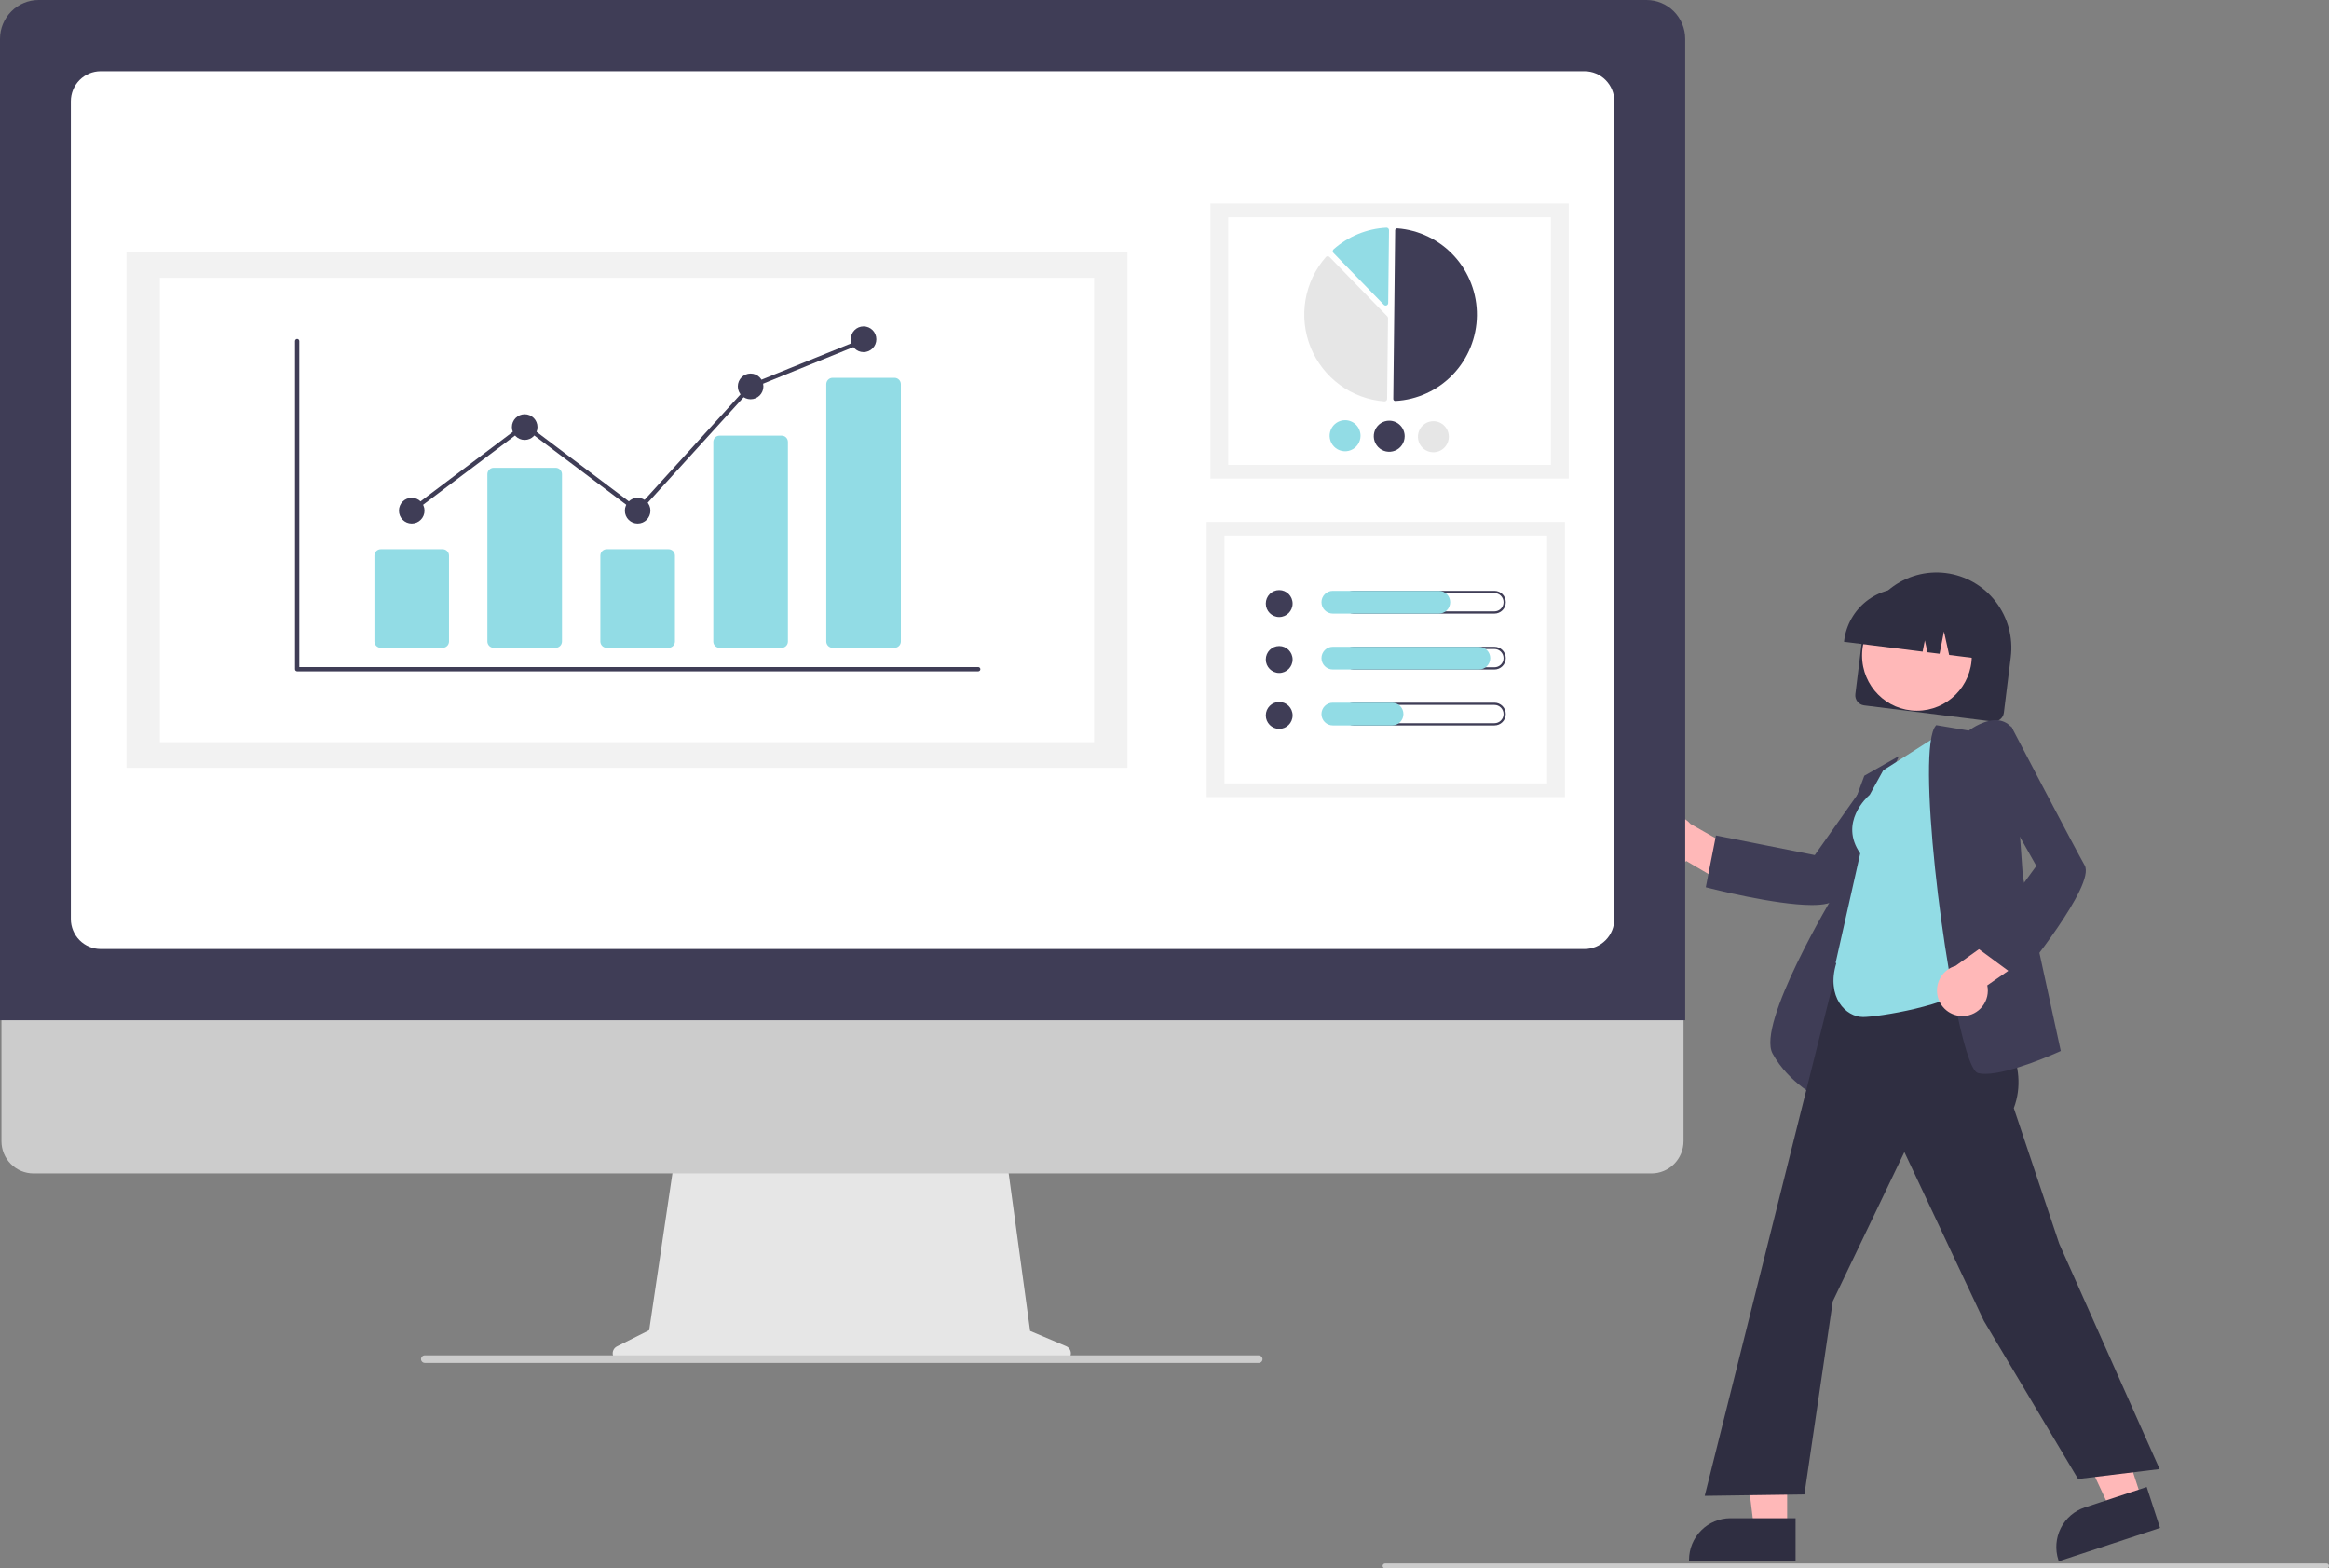 <svg width="248" height="167" viewBox="0 0 248 167" fill="none" xmlns="http://www.w3.org/2000/svg">
<rect x="0" y="0" width="248" height="167" fill="#808080" stroke="none"/>
<g clip-path="url(#clip0_170_149)">
<path d="M197.565 73.905L198.301 67.974C198.563 65.866 199.647 63.949 201.315 62.644C202.982 61.339 205.098 60.754 207.195 61.017C209.292 61.28 211.199 62.37 212.497 64.046C213.795 65.723 214.377 67.849 214.115 69.957L213.379 75.888C213.344 76.171 213.198 76.428 212.974 76.603C212.75 76.779 212.466 76.857 212.184 76.822L198.495 75.106C198.213 75.07 197.957 74.924 197.783 74.698C197.608 74.473 197.53 74.188 197.565 73.905Z" fill="#2F2E41"/>
<path d="M204.122 75.674C207.349 75.674 209.965 73.045 209.965 69.802C209.965 66.559 207.349 63.93 204.122 63.93C200.896 63.93 198.28 66.559 198.28 69.802C198.28 73.045 200.896 75.674 204.122 75.674Z" fill="#FFB8B8"/>
<path d="M196.372 68.213C196.58 66.547 197.438 65.032 198.757 64C200.076 62.968 201.748 62.505 203.407 62.711L204.587 62.859C206.245 63.069 207.753 63.931 208.779 65.257C209.805 66.582 210.266 68.263 210.061 69.93L210.047 70.049L207.553 69.736L206.999 67.235L206.532 69.608L205.243 69.447L204.964 68.185L204.728 69.382L196.357 68.332L196.372 68.213Z" fill="#2F2E41"/>
<path d="M175.549 90.75C175.727 91.102 175.981 91.411 176.291 91.654C176.601 91.897 176.96 92.07 177.344 92.158C177.727 92.247 178.125 92.25 178.51 92.167C178.895 92.084 179.257 91.918 179.57 91.679L184.877 94.804L187.552 92.025L179.997 87.719C179.563 87.216 178.961 86.89 178.304 86.803C177.648 86.716 176.982 86.875 176.434 87.248C175.885 87.622 175.492 88.185 175.329 88.83C175.166 89.475 175.244 90.158 175.549 90.75Z" fill="#FFB8B8"/>
<path d="M192.94 96.364C189.026 96.364 182.138 94.603 181.757 94.504L181.637 94.473L182.721 88.957L193.241 91.045L198.956 82.956L205.517 82.285L205.334 82.528C205.249 82.64 196.791 93.832 195.474 95.71C195.142 96.183 194.193 96.364 192.94 96.364Z" fill="#3F3D56"/>
<path d="M193.989 117.069L193.833 116.994C193.799 116.978 190.474 115.352 188.751 112.178C187.037 109.019 195.062 95.619 195.623 94.689L195.631 90.433L198.518 82.599L202.2 80.508L199.039 87.921L193.989 117.069Z" fill="#3F3D56"/>
<path d="M190.301 162.809L186.783 162.808L185.109 149.167L190.302 149.167L190.301 162.809Z" fill="#FFB8B8"/>
<path d="M191.198 166.237L179.853 166.236V166.092C179.853 164.915 180.319 163.786 181.147 162.954C181.975 162.121 183.098 161.654 184.269 161.654H184.269L191.199 161.654L191.198 166.237Z" fill="#2F2E41"/>
<path d="M228.094 159.709L224.75 160.81L218.933 148.371L223.868 146.746L228.094 159.709Z" fill="#FFB8B8"/>
<path d="M230.008 162.686L219.227 166.237L219.183 166.1C218.818 164.981 218.91 163.763 219.439 162.712C219.969 161.662 220.891 160.866 222.004 160.5L222.004 160.5L228.589 158.331L230.008 162.686Z" fill="#2F2E41"/>
<path d="M221.281 157.479L211.251 140.647L202.784 122.665L195.164 138.55L192.138 159.123L181.523 159.271L181.565 159.104L197.809 94.225L210.531 96.136L209.952 104.577L210.297 105.07C213.171 109.174 216.142 113.417 214.438 117.99L219.269 132.41L229.964 156.421L221.281 157.479Z" fill="#2F2E41"/>
<path d="M198.39 108.287C196.547 108.287 194.443 106.171 195.534 102.558L195.464 102.507L198.085 90.868C195.797 87.58 198.813 84.867 199.096 84.624L200.535 82.02L206.886 77.971L210.099 104.809L210.052 104.855C207.731 107.087 199.936 108.287 198.39 108.287Z" fill="#92DCE5"/>
<path d="M211.397 114.342C211.144 114.346 210.892 114.319 210.646 114.263C210.4 114.2 210 113.884 209.382 111.862C206.925 103.822 204.025 79.633 206.132 77.266L206.18 77.212L209.64 77.791C209.928 77.578 211.437 76.519 212.829 76.703C213.116 76.739 213.392 76.834 213.641 76.982C213.89 77.13 214.106 77.327 214.276 77.562L214.299 77.594L215.402 93.355L219.439 111.903L219.343 111.947C219.108 112.054 214.066 114.342 211.397 114.342Z" fill="#3F3D56"/>
<path d="M209.07 108.182C209.463 108.169 209.849 108.069 210.2 107.89C210.55 107.711 210.858 107.457 211.1 107.145C211.342 106.834 211.514 106.472 211.602 106.087C211.691 105.702 211.694 105.302 211.612 104.915L216.677 101.409L215.308 97.795L208.225 102.848C207.587 103.029 207.039 103.439 206.682 104.001C206.325 104.562 206.186 105.235 206.29 105.892C206.394 106.55 206.735 107.146 207.247 107.568C207.76 107.99 208.408 108.209 209.07 108.182Z" fill="#FFB8B8"/>
<path d="M215.006 104.218L210.495 100.893L216.836 92.201L211.969 83.569L214.147 77.311L214.287 77.581C214.353 77.706 220.852 90.15 221.985 92.145C223.165 94.219 215.415 103.718 215.085 104.122L215.006 104.218Z" fill="#3F3D56"/>
<path d="M113.53 143.339L109.69 141.714L107.056 122.367H71.982L69.127 141.635L65.692 143.361C65.527 143.444 65.395 143.58 65.318 143.747C65.24 143.914 65.22 144.103 65.263 144.283C65.305 144.463 65.406 144.623 65.55 144.737C65.694 144.852 65.873 144.914 66.056 144.914H113.213C113.401 144.914 113.584 144.849 113.73 144.729C113.875 144.609 113.975 144.442 114.013 144.257C114.05 144.071 114.022 143.878 113.934 143.711C113.846 143.544 113.703 143.412 113.53 143.339Z" fill="#E6E6E6"/>
<path d="M175.86 124.941H3.563C2.659 124.939 1.793 124.577 1.154 123.933C0.516 123.29 0.157 122.419 0.157 121.51V97.088H179.266V121.51C179.266 122.419 178.907 123.29 178.268 123.933C177.63 124.577 176.764 124.939 175.86 124.941Z" fill="#CCCCCC"/>
<path d="M179.446 108.631H0V4.136C0.001 3.04 0.435 1.988 1.207 1.213C1.978 0.437 3.024 0.001 4.115 0H175.331C176.422 0.001 177.467 0.437 178.239 1.213C179.01 1.988 179.444 3.04 179.446 4.136V108.631Z" fill="#3F3D56"/>
<path d="M168.728 101.046H10.718C9.877 101.046 9.07 100.709 8.475 100.111C7.881 99.514 7.546 98.703 7.545 97.858V10.773C7.546 9.928 7.881 9.117 8.475 8.519C9.07 7.921 9.876 7.585 10.718 7.584H168.728C169.569 7.585 170.376 7.921 170.97 8.519C171.565 9.117 171.9 9.928 171.9 10.773V97.858C171.9 98.703 171.565 99.514 170.97 100.111C170.376 100.709 169.569 101.046 168.728 101.046Z" fill="white"/>
<path d="M134.037 145.116H45.249C45.158 145.118 45.069 145.09 44.995 145.036C44.922 144.981 44.869 144.904 44.844 144.816C44.828 144.757 44.826 144.694 44.838 144.633C44.85 144.573 44.876 144.516 44.914 144.467C44.952 144.418 45 144.378 45.055 144.351C45.11 144.323 45.171 144.309 45.232 144.309H134.004C134.1 144.306 134.194 144.335 134.271 144.392C134.349 144.45 134.404 144.531 134.429 144.625C134.442 144.684 134.442 144.745 134.428 144.804C134.415 144.863 134.388 144.918 134.35 144.965C134.313 145.012 134.265 145.05 134.211 145.076C134.157 145.103 134.097 145.116 134.037 145.116Z" fill="#CCCCCC"/>
<path d="M167.041 21.663H128.89V50.96H167.041V21.663Z" fill="#F2F2F2"/>
<path d="M165.145 23.119H130.786V49.504H165.145V23.119Z" fill="white"/>
<path d="M148.569 42.69C148.574 42.69 148.578 42.69 148.583 42.69C150.909 42.568 153.101 41.559 154.714 39.87C156.326 38.181 157.238 35.938 157.265 33.597C157.291 31.256 156.429 28.994 154.854 27.269C153.279 25.544 151.11 24.486 148.788 24.312C148.759 24.309 148.73 24.313 148.703 24.323C148.676 24.332 148.651 24.347 148.63 24.367C148.609 24.386 148.592 24.41 148.58 24.436C148.568 24.462 148.562 24.49 148.562 24.519L148.362 42.477C148.361 42.533 148.383 42.587 148.422 42.627C148.461 42.667 148.514 42.69 148.569 42.69Z" fill="#3F3D56"/>
<path d="M141.385 27.281C141.456 27.282 141.524 27.311 141.574 27.363L147.725 33.685C147.749 33.71 147.769 33.74 147.782 33.773C147.795 33.806 147.802 33.841 147.801 33.877L147.705 42.47C147.705 42.507 147.697 42.543 147.682 42.577C147.667 42.611 147.646 42.641 147.618 42.666C147.591 42.691 147.559 42.71 147.524 42.722C147.489 42.734 147.452 42.739 147.415 42.736C145.705 42.608 144.065 42.002 142.678 40.988C141.292 39.974 140.214 38.591 139.566 36.995C138.918 35.399 138.726 33.653 139.011 31.953C139.296 30.253 140.047 28.667 141.18 27.373C141.204 27.345 141.234 27.323 141.268 27.307C141.301 27.291 141.338 27.282 141.375 27.281C141.378 27.281 141.381 27.281 141.385 27.281Z" fill="#E6E6E6"/>
<path d="M147.639 24.238C147.708 24.239 147.773 24.266 147.823 24.314C147.85 24.339 147.871 24.37 147.885 24.404C147.899 24.438 147.906 24.475 147.906 24.512L147.819 32.265C147.818 32.318 147.802 32.37 147.772 32.414C147.742 32.459 147.7 32.493 147.651 32.513C147.601 32.532 147.547 32.537 147.495 32.526C147.443 32.515 147.396 32.489 147.359 32.451L141.991 26.933C141.966 26.907 141.946 26.876 141.933 26.842C141.92 26.808 141.914 26.771 141.915 26.735C141.916 26.698 141.925 26.662 141.941 26.629C141.956 26.596 141.978 26.566 142.006 26.542C143.567 25.161 145.546 24.349 147.622 24.239C147.628 24.238 147.633 24.238 147.639 24.238Z" fill="#92DCE5"/>
<path d="M144.874 46.414C144.87 46.741 144.77 47.06 144.586 47.33C144.403 47.6 144.143 47.809 143.841 47.931C143.539 48.052 143.208 48.081 142.89 48.014C142.571 47.947 142.28 47.786 142.052 47.552C141.825 47.318 141.671 47.022 141.611 46.7C141.552 46.378 141.588 46.046 141.716 45.745C141.844 45.445 142.057 45.189 142.33 45.01C142.603 44.831 142.922 44.738 143.247 44.742C143.683 44.747 144.1 44.926 144.405 45.24C144.71 45.553 144.878 45.976 144.874 46.414Z" fill="#92DCE5"/>
<path d="M149.575 46.467C149.571 46.794 149.471 47.113 149.287 47.383C149.103 47.653 148.844 47.862 148.542 47.983C148.24 48.105 147.909 48.134 147.59 48.067C147.272 47.999 146.981 47.839 146.753 47.605C146.526 47.371 146.372 47.075 146.312 46.753C146.252 46.431 146.289 46.099 146.417 45.798C146.544 45.498 146.758 45.242 147.031 45.063C147.303 44.885 147.623 44.791 147.948 44.795C148.384 44.8 148.8 44.979 149.105 45.293C149.41 45.606 149.579 46.029 149.575 46.467Z" fill="#3F3D56"/>
<path d="M154.276 46.52C154.272 46.847 154.172 47.166 153.988 47.436C153.804 47.706 153.545 47.915 153.243 48.036C152.941 48.158 152.61 48.187 152.291 48.12C151.973 48.052 151.681 47.892 151.454 47.658C151.226 47.424 151.073 47.127 151.013 46.806C150.953 46.484 150.989 46.152 151.117 45.852C151.245 45.551 151.459 45.295 151.732 45.116C152.004 44.937 152.323 44.844 152.649 44.848C153.085 44.853 153.501 45.032 153.806 45.346C154.111 45.659 154.28 46.081 154.276 46.52Z" fill="#E6E6E6"/>
<path d="M166.64 55.571H128.489V84.867H166.64V55.571Z" fill="#F2F2F2"/>
<path d="M164.744 57.026H130.384V83.412H164.744V57.026Z" fill="white"/>
<path d="M136.214 65.698C137.002 65.698 137.641 65.056 137.641 64.264C137.641 63.472 137.002 62.83 136.214 62.83C135.426 62.83 134.788 63.472 134.788 64.264C134.788 65.056 135.426 65.698 136.214 65.698Z" fill="#3F3D56"/>
<path d="M159.136 63.148C159.263 63.148 159.389 63.173 159.507 63.222C159.625 63.271 159.731 63.342 159.821 63.433C159.911 63.523 159.983 63.63 160.032 63.748C160.08 63.867 160.105 63.993 160.105 64.121C160.105 64.249 160.08 64.375 160.032 64.493C159.983 64.612 159.911 64.719 159.821 64.809C159.731 64.9 159.625 64.971 159.507 65.02C159.389 65.069 159.263 65.094 159.136 65.094H144.132C143.875 65.094 143.629 64.991 143.448 64.809C143.266 64.626 143.164 64.379 143.164 64.121C143.164 63.863 143.266 63.616 143.448 63.433C143.629 63.251 143.875 63.148 144.132 63.148H159.136ZM159.136 62.91H144.132C143.974 62.91 143.817 62.941 143.67 63.002C143.524 63.063 143.391 63.152 143.279 63.264C143.167 63.377 143.078 63.51 143.018 63.657C142.957 63.804 142.926 63.962 142.926 64.121C142.926 64.28 142.957 64.438 143.018 64.585C143.078 64.732 143.167 64.865 143.279 64.978C143.391 65.09 143.524 65.179 143.67 65.24C143.817 65.301 143.974 65.332 144.132 65.332H159.136C159.295 65.332 159.451 65.301 159.598 65.24C159.744 65.179 159.877 65.09 159.989 64.978C160.101 64.865 160.19 64.732 160.251 64.585C160.311 64.438 160.343 64.28 160.343 64.121C160.343 63.962 160.311 63.804 160.251 63.657C160.19 63.51 160.101 63.377 159.989 63.264C159.877 63.152 159.744 63.063 159.598 63.002C159.451 62.941 159.295 62.91 159.136 62.91Z" fill="#3F3D56"/>
<path d="M153.216 65.332H141.921C141.601 65.332 141.295 65.204 141.069 64.977C140.843 64.75 140.716 64.442 140.716 64.121C140.716 63.8 140.843 63.492 141.069 63.265C141.295 63.038 141.601 62.91 141.921 62.91H153.216C153.535 62.91 153.842 63.038 154.068 63.265C154.293 63.492 154.42 63.8 154.42 64.121C154.42 64.442 154.293 64.75 154.068 64.977C153.842 65.204 153.535 65.332 153.216 65.332Z" fill="#92DCE5"/>
<path d="M136.214 71.653C137.002 71.653 137.641 71.011 137.641 70.219C137.641 69.427 137.002 68.785 136.214 68.785C135.426 68.785 134.788 69.427 134.788 70.219C134.788 71.011 135.426 71.653 136.214 71.653Z" fill="#3F3D56"/>
<path d="M159.136 69.103C159.263 69.103 159.389 69.128 159.507 69.177C159.625 69.225 159.731 69.297 159.821 69.387C159.911 69.478 159.983 69.585 160.032 69.703C160.08 69.821 160.105 69.948 160.105 70.076C160.105 70.203 160.08 70.33 160.032 70.448C159.983 70.566 159.911 70.674 159.821 70.764C159.731 70.854 159.625 70.926 159.507 70.975C159.389 71.023 159.263 71.048 159.136 71.048H144.132C143.875 71.048 143.629 70.946 143.448 70.763C143.266 70.581 143.164 70.334 143.164 70.076C143.164 69.818 143.266 69.57 143.448 69.388C143.629 69.206 143.875 69.103 144.132 69.103H159.136ZM159.136 68.865H144.132C143.812 68.865 143.506 68.992 143.28 69.219C143.054 69.447 142.927 69.754 142.927 70.076C142.927 70.397 143.054 70.705 143.28 70.932C143.506 71.159 143.812 71.286 144.132 71.286H159.136C159.456 71.286 159.762 71.159 159.988 70.932C160.214 70.705 160.341 70.397 160.341 70.076C160.341 69.754 160.214 69.447 159.988 69.219C159.762 68.992 159.456 68.865 159.136 68.865Z" fill="#3F3D56"/>
<path d="M157.481 71.286H141.921C141.601 71.286 141.295 71.159 141.069 70.932C140.843 70.705 140.716 70.397 140.716 70.076C140.716 69.754 140.843 69.447 141.069 69.219C141.295 68.992 141.601 68.865 141.921 68.865H157.481C157.801 68.865 158.107 68.992 158.333 69.219C158.559 69.447 158.686 69.754 158.686 70.076C158.686 70.397 158.559 70.705 158.333 70.932C158.107 71.159 157.801 71.286 157.481 71.286Z" fill="#92DCE5"/>
<path d="M136.214 77.608C137.002 77.608 137.641 76.966 137.641 76.174C137.641 75.382 137.002 74.74 136.214 74.74C135.426 74.74 134.788 75.382 134.788 76.174C134.788 76.966 135.426 77.608 136.214 77.608Z" fill="#3F3D56"/>
<path d="M159.136 75.058C159.263 75.058 159.389 75.082 159.507 75.131C159.625 75.18 159.731 75.252 159.821 75.342C159.911 75.432 159.983 75.54 160.032 75.658C160.08 75.776 160.105 75.902 160.105 76.03C160.105 76.158 160.08 76.285 160.032 76.403C159.983 76.521 159.911 76.628 159.821 76.718C159.731 76.809 159.625 76.88 159.507 76.929C159.389 76.978 159.263 77.003 159.136 77.003H144.132C143.875 77.003 143.629 76.9 143.448 76.718C143.266 76.535 143.164 76.288 143.164 76.03C143.164 75.772 143.266 75.525 143.448 75.343C143.629 75.16 143.875 75.058 144.132 75.058H159.136ZM159.136 74.82H144.132C143.812 74.82 143.506 74.947 143.28 75.174C143.054 75.401 142.927 75.709 142.927 76.03C142.927 76.351 143.054 76.659 143.28 76.886C143.506 77.113 143.812 77.241 144.132 77.241H159.136C159.456 77.241 159.762 77.113 159.988 76.886C160.214 76.659 160.341 76.351 160.341 76.03C160.341 75.709 160.214 75.401 159.988 75.174C159.762 74.947 159.456 74.82 159.136 74.82Z" fill="#3F3D56"/>
<path d="M148.24 77.241H141.921C141.762 77.241 141.606 77.21 141.459 77.149C141.313 77.088 141.18 76.999 141.068 76.887C140.956 76.775 140.867 76.641 140.806 76.494C140.746 76.347 140.714 76.189 140.714 76.03C140.714 75.871 140.746 75.713 140.806 75.567C140.867 75.419 140.956 75.286 141.068 75.174C141.18 75.061 141.313 74.972 141.459 74.911C141.606 74.85 141.762 74.819 141.921 74.82H148.24C148.559 74.82 148.865 74.948 149.09 75.175C149.316 75.402 149.442 75.709 149.442 76.03C149.442 76.351 149.316 76.659 149.09 76.886C148.865 77.113 148.559 77.24 148.24 77.241Z" fill="#92DCE5"/>
<path d="M120.055 26.846H13.469V81.754H120.055V26.846Z" fill="#F2F2F2"/>
<path d="M116.502 29.575H17.021V79.026H116.502V29.575Z" fill="white"/>
<path d="M104.165 71.481H31.645C31.585 71.481 31.527 71.457 31.485 71.415C31.442 71.372 31.418 71.314 31.418 71.253V36.315C31.418 36.255 31.442 36.197 31.485 36.154C31.527 36.111 31.585 36.087 31.645 36.087C31.705 36.087 31.763 36.111 31.805 36.154C31.848 36.197 31.872 36.255 31.872 36.315V71.025H104.165C104.225 71.025 104.283 71.049 104.325 71.092C104.368 71.135 104.392 71.193 104.392 71.253C104.392 71.314 104.368 71.372 104.325 71.415C104.283 71.457 104.225 71.481 104.165 71.481Z" fill="#3F3D56"/>
<path d="M47.139 68.972H40.543C40.365 68.972 40.194 68.9 40.067 68.774C39.941 68.647 39.87 68.475 39.87 68.295V59.156C39.87 58.976 39.941 58.804 40.067 58.677C40.194 58.55 40.365 58.478 40.543 58.478H47.139C47.318 58.478 47.489 58.55 47.615 58.677C47.742 58.804 47.813 58.976 47.813 59.156V68.295C47.813 68.475 47.742 68.647 47.615 68.774C47.489 68.9 47.318 68.972 47.139 68.972Z" fill="#92DCE5"/>
<path d="M59.168 68.972H52.572C52.393 68.972 52.222 68.9 52.096 68.774C51.969 68.647 51.898 68.475 51.898 68.295V50.487C51.898 50.307 51.969 50.135 52.096 50.008C52.222 49.881 52.393 49.81 52.572 49.81H59.168C59.346 49.81 59.518 49.881 59.644 50.008C59.77 50.135 59.841 50.307 59.842 50.487V68.295C59.841 68.475 59.77 68.647 59.644 68.774C59.518 68.9 59.346 68.972 59.168 68.972Z" fill="#92DCE5"/>
<path d="M71.196 68.972H64.6C64.422 68.972 64.251 68.9 64.124 68.774C63.998 68.647 63.927 68.475 63.927 68.295V59.156C63.927 58.976 63.998 58.804 64.124 58.677C64.251 58.55 64.422 58.478 64.6 58.478H71.196C71.375 58.478 71.546 58.55 71.672 58.677C71.799 58.804 71.87 58.976 71.87 59.156V68.295C71.87 68.475 71.799 68.647 71.672 68.774C71.546 68.9 71.375 68.972 71.196 68.972Z" fill="#92DCE5"/>
<path d="M83.225 68.972H76.629C76.454 68.976 76.285 68.91 76.159 68.789C76.033 68.668 75.96 68.501 75.955 68.326V47.034C75.96 46.859 76.033 46.692 76.159 46.571C76.285 46.45 76.454 46.384 76.629 46.388H83.225C83.4 46.384 83.568 46.45 83.695 46.571C83.821 46.692 83.894 46.859 83.899 47.034V68.326C83.894 68.501 83.821 68.668 83.695 68.789C83.568 68.91 83.4 68.976 83.225 68.972Z" fill="#92DCE5"/>
<path d="M95.254 68.972H88.657C88.479 68.972 88.308 68.901 88.181 68.774C88.055 68.647 87.984 68.475 87.984 68.295V40.906C87.984 40.726 88.055 40.554 88.181 40.427C88.308 40.3 88.479 40.228 88.657 40.228H95.254C95.432 40.228 95.603 40.3 95.73 40.427C95.856 40.554 95.927 40.726 95.927 40.906V68.295C95.927 68.475 95.856 68.647 95.73 68.774C95.603 68.901 95.432 68.972 95.254 68.972Z" fill="#92DCE5"/>
<path d="M43.841 55.741C44.593 55.741 45.203 55.128 45.203 54.372C45.203 53.616 44.593 53.003 43.841 53.003C43.089 53.003 42.48 53.616 42.48 54.372C42.48 55.128 43.089 55.741 43.841 55.741Z" fill="#3F3D56"/>
<path d="M55.87 46.844C56.622 46.844 57.232 46.231 57.232 45.475C57.232 44.719 56.622 44.106 55.87 44.106C55.118 44.106 54.508 44.719 54.508 45.475C54.508 46.231 55.118 46.844 55.87 46.844Z" fill="#3F3D56"/>
<path d="M67.898 55.741C68.65 55.741 69.26 55.128 69.26 54.372C69.26 53.616 68.65 53.003 67.898 53.003C67.146 53.003 66.537 53.616 66.537 54.372C66.537 55.128 67.146 55.741 67.898 55.741Z" fill="#3F3D56"/>
<path d="M79.927 42.51C80.679 42.51 81.289 41.897 81.289 41.141C81.289 40.385 80.679 39.772 79.927 39.772C79.175 39.772 78.565 40.385 78.565 41.141C78.565 41.897 79.175 42.51 79.927 42.51Z" fill="#3F3D56"/>
<path d="M91.956 37.491C92.708 37.491 93.317 36.878 93.317 36.122C93.317 35.366 92.708 34.753 91.956 34.753C91.204 34.753 90.594 35.366 90.594 36.122C90.594 36.878 91.204 37.491 91.956 37.491Z" fill="#3F3D56"/>
<path d="M67.927 54.679L55.87 45.601L43.977 54.555L43.705 54.19L55.87 45.031L67.87 54.065L79.794 40.949L79.842 40.929L91.871 36.058L92.04 36.481L80.06 41.333L67.927 54.679Z" fill="#3F3D56"/>
<path d="M247.737 167H147.489C147.42 167 147.353 166.972 147.303 166.923C147.254 166.873 147.226 166.806 147.226 166.736C147.226 166.665 147.254 166.598 147.303 166.549C147.353 166.499 147.42 166.471 147.489 166.471H247.737C247.807 166.471 247.874 166.499 247.923 166.549C247.972 166.598 248 166.665 248 166.736C248 166.806 247.972 166.873 247.923 166.923C247.874 166.972 247.807 167 247.737 167Z" fill="#CCCCCC"/>
</g>
<defs>
<clipPath id="clip0_170_149">
<rect width="248" height="167" fill="white"/>
</clipPath>
</defs>
</svg>
